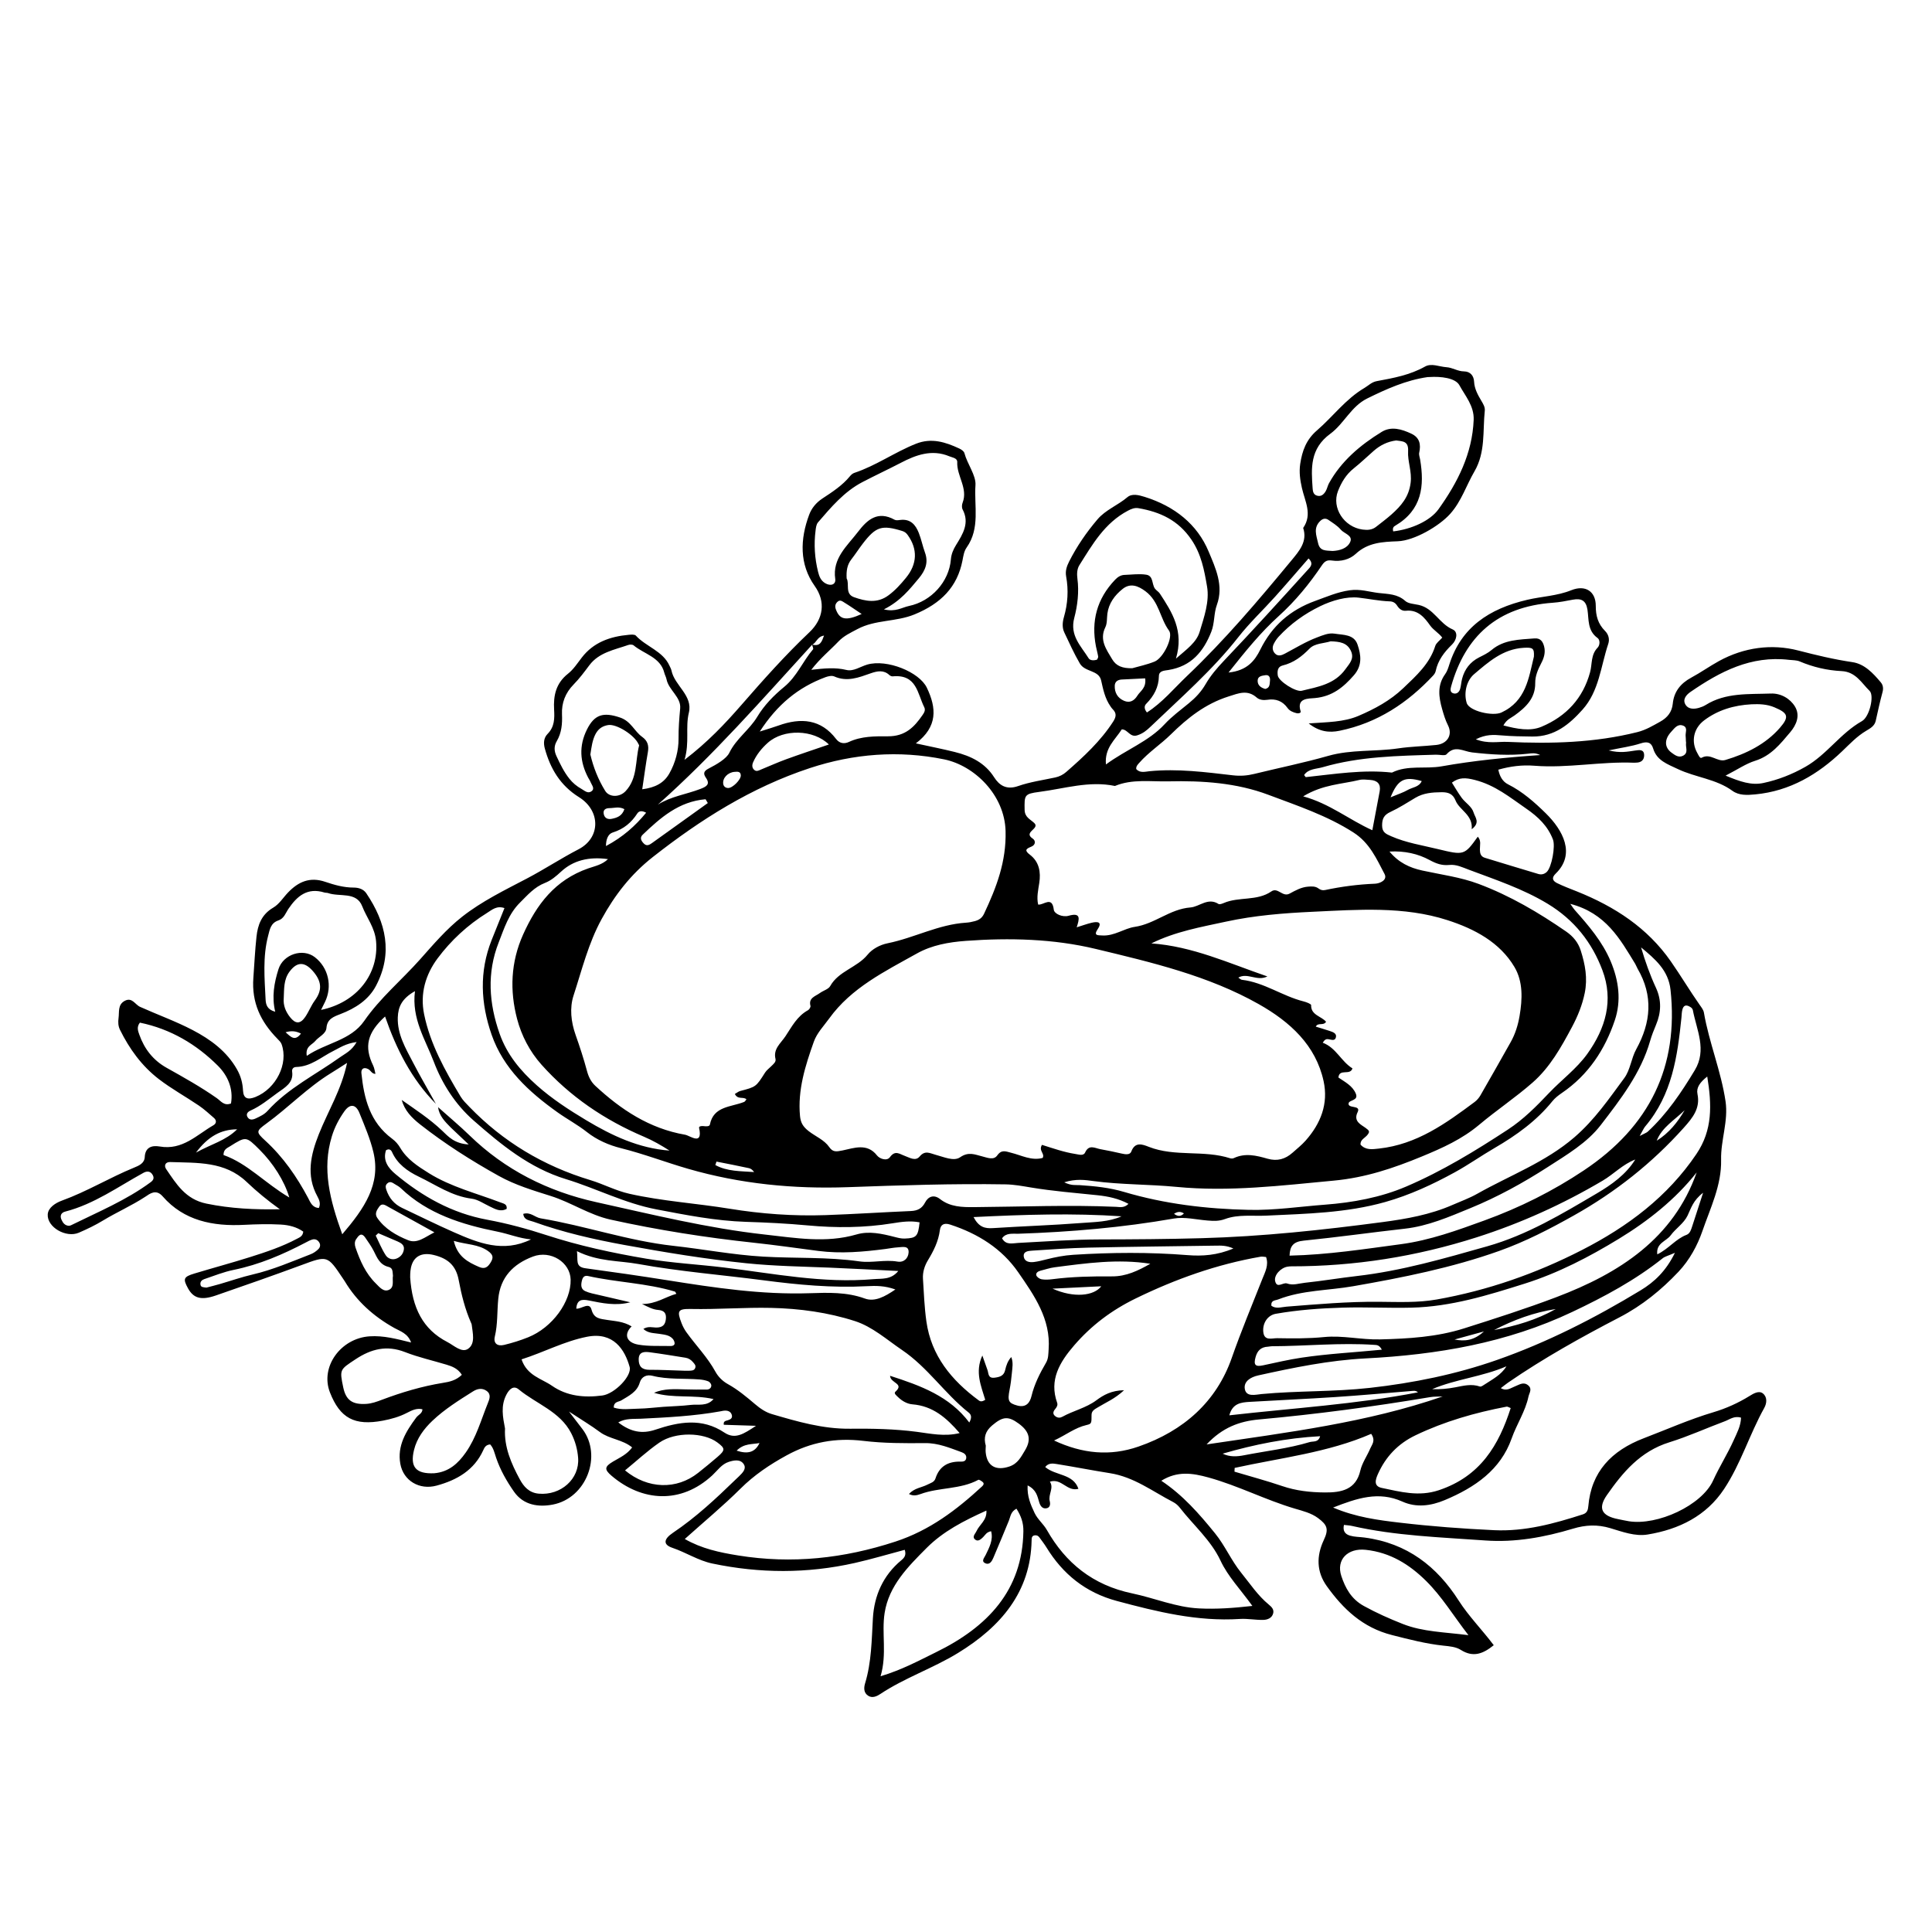 <?xml version="1.0" encoding="UTF-8"?>
<!-- Uploaded to: SVG Repo, www.svgrepo.com, Generator: SVG Repo Mixer Tools -->
<svg fill="#000000" width="800px" height="800px" version="1.1" viewBox="144 144 512 512" xmlns="http://www.w3.org/2000/svg">
 <path d="m447.95 332.81c4.117-2.637 7.164-6.375 10.605-9.648 10.027-9.531 18.906-20.02 27.66-30.605 2.09-2.527 4.324-5.039 3.141-8.645 2.508-3.633 0.457-7.055-0.336-10.594-0.465-2.055-0.781-4.195-0.449-6.379 0.516-3.41 1.562-6.402 4.43-8.871 4.266-3.68 7.594-8.312 12.594-11.262 1.074-0.629 1.883-1.543 3.281-1.805 4.394-0.812 8.785-1.613 12.766-3.856 1.727-0.973 3.785 0.051 5.688 0.168 1.598 0.102 2.949 1.09 4.637 1.109 1.668 0.02 2.602 1.148 2.68 2.711 0.098 1.914 0.996 3.523 1.941 5.113 0.48 0.816 0.992 1.641 0.898 2.57-0.57 5.414 0.223 11.027-2.742 16.113-2.172 3.723-3.426 7.875-6.414 11.234-2.902 3.258-9.512 7.113-13.906 7.281-4.062 0.152-7.914 0.332-11.133 3.332-1.582 1.473-3.914 2.121-6.297 1.773-1.215-0.176-1.895 0.102-2.664 1.246-3.289 4.883-6.984 9.43-11.457 13.477-4.742 4.281-8.762 9.238-13.301 14.957 4.957-0.5 6.988-3.168 8.43-6.098 3.078-6.231 7.883-10.496 14.625-12.914 2.973-1.066 5.769-2.316 9.047-2.785 2.832-0.402 5.117 0.418 7.672 0.715 2.59 0.301 4.984 0.242 7.07 2.117 0.816 0.73 2.348 0.781 3.578 1.055 3.977 0.887 5.394 4.941 8.973 6.484 1.496 0.645 1.129 2.754-0.176 4.019-2.066 2-3.727 4.18-4.316 7.004-0.09 0.43-0.363 0.867-0.676 1.199-6.746 7.227-14.738 12.574-24.809 14.637-2.695 0.551-5.352 0.293-8.168-1.945 4.914-0.363 9.273-0.324 13.195-2.004 4.312-1.844 8.387-4.035 11.855-7.336 3.5-3.336 7.008-6.488 8.48-11.18 0.25-0.805 1.176-1.43 1.859-2.223-0.938-1.25-2.312-1.961-3.219-3.223-1.449-2.031-3.164-4.246-6.438-3.891-1.039 0.109-1.785-0.543-2.316-1.379-0.441-0.691-1.047-1.082-1.945-1.113-2.801-0.098-5.598-0.691-8.266-0.988-3.141-0.348-6.938 0.707-10.156 2.266-4.207 2.035-7.883 4.707-11 8.07-0.52 0.559-0.945 1.219-1.293 1.891-0.457 0.883-0.402 1.824 0.297 2.57 0.812 0.867 1.82 0.48 2.644 0.039 2.812-1.484 5.508-3.164 8.523-4.297 1.516-0.57 3.031-1.25 4.644-0.992 2.297 0.367 5.125 0.145 6.066 2.871 0.957 2.781 1.316 5.559-0.969 8.168-2.754 3.148-5.715 5.606-10.305 6.027-1.719 0.156-4.957-0.047-3.793 3.516 0.141 0.43-0.543 0.621-1.031 0.504-0.953-0.223-1.883-0.605-2.434-1.375-1.328-1.855-3.098-2.543-5.402-2.18-0.992 0.156-2.082 0.016-2.762-0.586-2.465-2.172-4.781-1.164-7.488-0.301-6.176 1.961-10.879 5.719-15.281 10.051-2.672 2.629-5.898 4.715-8.383 7.547-0.414 0.469-0.855 0.902-0.797 1.629 0.973 1.145 2.394 0.691 3.551 0.578 7.43-0.719 14.758 0.242 22.07 1.09 1.996 0.23 3.785 0.09 5.664-0.371 6.535-1.602 13.145-2.941 19.598-4.781 6.109-1.742 12.41-1.074 18.566-1.988 3.32-0.492 6.711-0.551 10.055-0.902 2.934-0.301 4.41-2.648 3.117-5.203-0.711-1.406-1.137-2.856-1.551-4.312-0.898-3.144-1.352-6.289 0.805-9.262 0.535-0.734 0.82-1.668 1.098-2.539 3.133-9.84 10.5-14.777 20.668-17.156 3.859-0.902 7.871-1.012 11.656-2.535 3.777-1.516 6.5 0.344 6.488 4.141-0.004 2.625 0.574 4.762 2.465 6.656 0.918 0.918 1.258 2.191 0.84 3.43-1.988 5.918-2.398 12.5-6.828 17.434-3.414 3.797-7.344 7.18-13.289 7.113-2.734-0.031-5.453-0.066-8.172-0.301-2.035-0.176-4.086-0.332-6.805 1.039 3.246 1.246 5.934 0.57 8.402 0.68 11.551 0.535 23.078 0.246 34.406-2.59 2.258-0.562 4.106-1.691 6.051-2.766 1.949-1.078 3.125-2.602 3.336-4.762 0.309-3.152 2.016-5.356 4.906-6.914 2.519-1.355 4.848-3.023 7.356-4.398 6.609-3.617 13.949-4.613 21.008-2.785 4.766 1.234 9.453 2.363 14.332 3.082 3.215 0.473 5.508 2.949 7.527 5.356 0.605 0.727 0.727 1.602 0.457 2.594-0.68 2.516-1.238 5.059-1.797 7.598-0.301 1.371-1.441 1.996-2.519 2.637-2.473 1.465-4.352 3.492-6.398 5.445-6.359 6.074-13.777 10.551-23.051 11.422-2.102 0.195-4.273 0.324-6.039-0.969-4.289-3.129-9.754-3.523-14.438-5.75-2.746-1.305-5.582-2.242-6.543-5.453-0.484-1.617-1.531-1.934-3.336-1.34-2.394 0.785-4.953 1.113-8.449 1.848 3.039 0.762 5.008 0.336 6.977 0.047 1.133-0.168 2.414-0.395 2.422 1.25 0.004 1.254-0.789 1.949-2.16 1.949-0.16 0-0.324 0.035-0.484 0.023-8.844-0.367-17.625 1.5-26.48 0.797-3.188-0.258-6.352 0.145-9.516 1.043 0.336 1.75 1.137 3.164 2.555 3.875 3.875 1.945 7.113 4.832 10 7.668 4.57 4.488 8 10.812 2.637 16.008-1.188 1.148-0.766 1.945 0.383 2.516 1.703 0.836 3.5 1.5 5.273 2.211 10.051 4.031 18.672 9.648 24.859 18.52 2.656 3.809 5.012 7.777 7.68 11.574 0.438 0.625 0.969 1.289 1.09 2 1.371 7.969 4.555 15.527 5.738 23.539 0.77 5.231-1.301 10.289-1.18 15.461 0.152 6.758-2.856 12.801-4.977 18.957-1.301 3.769-3.387 7.617-6.312 10.723-4.535 4.805-9.613 8.953-15.645 12.086-10.148 5.273-20.129 10.832-29.52 17.297-0.637 0.438-1.223 0.934-1.926 1.465 1.566 0.906 2.613-0.035 3.727-0.457 1.168-0.441 2.281-1.336 3.547-0.266 1.129 0.957 0.258 2.004 0.051 2.984-0.828 3.918-3.125 7.309-4.453 11.07-2.926 8.293-9.68 12.969-17.734 16.34-3.734 1.562-7.562 2.035-11.203 0.402-6.328-2.848-12.012-0.918-18.383 1.57 6.019 2.559 11.91 3.332 17.723 4.012 8.281 0.973 16.629 1.598 24.969 1.988 8.133 0.383 15.895-1.734 23.531-4.203 1.098-0.359 1.336-1.18 1.414-2.152 0.762-9.082 6.109-14.738 14.746-18.031 6.109-2.332 12.082-4.992 18.395-6.871 3.336-0.992 6.57-2.445 9.574-4.301 0.973-0.598 2.469-1.543 3.551-0.68 1.176 0.938 1.078 2.543 0.359 3.84-3.914 7.012-6.188 14.766-10.66 21.512-4.699 7.082-11.871 10.664-20.25 12.035-3.336 0.551-6.707-0.734-9.883-1.684-3.414-1.023-6.559-0.875-9.891 0.133-7.566 2.281-15.355 3.699-23.277 3.125-11.824-0.855-23.73-1.215-35.336-3.856-0.598-0.137-1.23-0.16-2.09-0.266-0.352 1.57 0.273 2.465 1.637 2.852 1.215 0.348 2.523 0.328 3.785 0.492 11.371 1.484 19.242 7.719 24.969 16.68 2.676 4.191 6.207 7.727 9.309 11.855-2.785 2.254-5.414 3.336-8.715 1.254-1.324-0.836-2.996-0.969-4.621-1.137-4.629-0.488-9.094-1.656-13.598-2.797-7.848-1.98-12.984-6.949-17.297-12.949-2.742-3.812-2.805-7.996-0.805-12.242 1.34-2.848 0.961-3.981-1.527-5.82-1.828-1.352-4.047-1.883-6.16-2.508-7.805-2.312-15.004-6.074-22.871-8.246-4.266-1.18-8.254-1.777-12.504 0.863 5.742 3.824 10.086 8.812 14.258 13.961 2.648 3.269 4.258 7.148 6.922 10.438 2.348 2.891 4.375 6.012 7.316 8.43 0.746 0.613 1.426 1.293 1.145 2.336-0.336 1.25-1.516 1.676-2.594 1.707-2.07 0.059-4.168-0.383-6.227-0.246-11.27 0.73-21.949-1.91-32.613-4.769-8.328-2.231-14.328-7.164-18.625-14.16-0.562-0.922-1.238-1.777-1.875-2.66-0.281-0.395-0.66-0.641-1.211-0.578-0.883 0.098-0.855 0.805-0.867 1.367-0.273 13.617-8.105 22.832-19.508 29.816-6.609 4.051-14.133 6.578-20.621 10.891-0.848 0.562-2.051 1.148-3.148 0.465-1.289-0.805-1.195-2.176-0.848-3.332 1.715-5.664 1.727-11.453 2.066-17.262 0.348-5.898 2.648-11.309 7.57-15.367 0.77-0.637 1.324-1.344 0.867-2.734-4.398 1.164-8.781 2.484-13.246 3.488-12.617 2.84-25.195 2.781-37.746 0.145-3.723-0.781-6.977-2.941-10.605-4.168-2.43-0.82-2.383-2.258 0.168-3.977 6.082-4.09 11.352-9.02 16.539-14.047 0.336-0.328 0.691-0.645 1.027-0.977 0.91-0.902 1.996-1.961 1.18-3.188-0.91-1.367-2.625-1.004-3.941-0.586-1.891 0.598-2.973 2.266-4.348 3.547-8.328 7.738-18.672 7.004-26.73 0.133-1.965-1.672-1.863-2.414 0.418-3.769 1.758-1.043 3.668-1.863 5.043-3.738-2.543-2.102-6.019-2.195-8.543-4.074-2.328-1.734-4.848-3.231-8.195-5.43 1.613 2.102 2.606 3.371 3.578 4.66 5.301 7.031 1.047 18.293-7.883 19.996-3.723 0.711-7.727 0.207-10.262-3.414-1.969-2.816-3.633-5.758-4.734-8.973-0.434-1.27-0.691-2.602-1.586-3.559-1.215 0.102-1.543 0.891-1.844 1.559-2.387 5.219-6.867 7.871-12.359 9.359-4.539 1.234-8.793-1.293-9.602-5.754-0.871-4.801 1.484-8.613 4.227-12.305 0.539-0.719 1.617-1.074 1.629-2.172-1.531-0.363-2.828 0.289-4.098 0.945-2 1.043-4.172 1.648-6.367 2.066-7.535 1.43-11.375-0.648-14.047-7.481-2.644-6.769 2.852-14.348 10.496-14.863 3.734-0.25 7.18 0.699 11.012 1.633-0.867-2.422-2.887-2.973-4.438-3.84-5.508-3.078-9.969-7.082-13.141-12.379-0.156-0.266-0.344-0.516-0.516-0.777-4.102-6.141-4.07-6.062-11.02-3.492-7.496 2.766-15.047 5.406-22.605 8.02-3.91 1.355-5.953 0.762-7.41-1.898-1.371-2.508-1.184-3.039 1.703-3.91 4.902-1.48 9.855-2.816 14.738-4.352 4.266-1.344 8.523-2.766 12.473-4.871 0.684-0.363 1.496-0.645 1.641-1.879-1.699-1.211-3.758-1.754-5.996-1.875-3.211-0.176-6.414-0.09-9.629 0.074-8.34 0.441-16.02-1.094-21.637-7.543-1.797-2.062-3.445-0.66-4.606 0.102-3.598 2.359-7.559 4.086-11.227 6.309-2.023 1.23-4.195 2.273-6.387 3.219-3.359 1.449-8.457-1.438-8.238-4.871 0.117-1.762 2.019-3.008 3.789-3.648 6.621-2.398 12.594-6.066 19.086-8.723 1.293-0.527 2.754-1.133 2.836-2.82 0.121-2.516 1.805-3.16 3.965-2.785 6.051 1.055 9.801-3.082 14.242-5.637 0.789-0.453 0.883-1.281 0.137-1.926-1.305-1.129-2.578-2.312-4.004-3.281-3.512-2.383-7.281-4.453-10.625-7.027-4.527-3.488-7.789-8.016-10.27-13.039-0.5-1.008-0.535-2.062-0.387-3.144 0.223-1.621-0.25-3.531 1.633-4.539 1.965-1.047 2.731 0.988 4.066 1.586 4.625 2.082 9.441 3.809 13.91 6.141 4.777 2.492 9.07 5.648 11.773 10.422 1.027 1.82 1.496 3.582 1.605 5.629 0.117 2.106 1.234 2.527 3.305 1.691 5.481-2.215 8.777-8.832 6.918-13.98-0.195-0.539-0.684-1.008-1.109-1.441-4.453-4.535-6.856-9.582-6.375-16.137 0.266-3.617 0.434-7.273 0.828-10.898 0.336-3.109 1.301-5.879 4.445-7.723 1.578-0.922 2.625-2.66 3.926-4.016 2.711-2.816 5.727-4.227 9.883-2.812 2.379 0.812 4.883 1.516 7.5 1.516 1.328 0 2.602 0.406 3.352 1.516 5.223 7.734 7.109 15.871 2.559 24.527-1.953 3.719-5.461 5.965-9.438 7.488-1.844 0.707-3.492 1.309-3.684 3.656-0.133 1.617-2.012 2.297-2.988 3.496-0.828 1.012-2.648 1.367-2.227 3.914 5.09-3.465 11.621-4.047 15.215-9.25 4.191-6.07 9.922-10.828 14.797-16.305 3.535-3.969 6.953-8.016 11.18-11.332 5.231-4.106 11.262-7.027 17.148-10.117 4.644-2.438 9.004-5.316 13.672-7.738 5.914-3.066 5.871-10.23 0.141-13.809-5.008-3.125-7.602-7.582-9.059-12.867-0.387-1.402-0.344-2.82 0.727-3.91 1.859-1.883 1.855-4.106 1.723-6.445-0.207-3.637 0.441-6.941 3.672-9.492 1.457-1.148 2.508-2.785 3.648-4.266 3.098-4.047 7.492-5.606 12.473-6.055 0.625-0.055 1.551-0.133 1.859 0.203 2.707 2.949 7.184 4.09 8.926 7.992 0.188 0.422 0.438 0.836 0.527 1.281 0.82 4.016 5.727 6.578 4.602 11.191-0.953 3.898 0.238 7.809-1.145 12.469 6.144-4.699 10.73-9.559 15.109-14.586 5.758-6.613 11.598-13.176 17.992-19.23 3.707-3.512 4.375-8.082 1.402-12.254-4.106-5.758-3.891-12.438-1.457-18.922 0.621-1.648 1.785-3.141 3.496-4.266 2.629-1.727 5.316-3.473 7.324-5.934 0.289-0.352 0.695-0.707 1.125-0.852 5.789-1.926 10.727-5.492 16.355-7.727 4.106-1.633 7.828-0.434 11.48 1.273 0.539 0.25 1.215 0.715 1.344 1.203 0.781 2.941 3.117 5.898 2.934 8.5-0.387 5.488 1.289 11.387-2.332 16.516-0.719 1.023-0.875 2.238-1.113 3.461-1.371 7.027-5.703 11.387-12.699 14.273-4.934 2.035-10.379 1.355-15.133 3.894-1.824 0.973-3.578 1.762-5.019 3.269-2.246 2.359-4.828 4.422-7.219 7.523 3.5-0.395 6.387-0.68 9.324 0.039 1.848 0.453 3.668-0.887 5.5-1.422 5.234-1.523 13.809 1.969 15.801 6.121 2.586 5.391 2.926 10.344-2.91 14.758 3.856 0.848 7.082 1.48 10.273 2.273 4.297 1.062 8.031 2.871 10.473 6.707 1.367 2.141 3.254 3.422 6.379 2.328 3.141-1.098 6.531-1.566 9.812-2.273 1.133-0.246 2.09-0.734 2.941-1.48 4.629-4.039 9.113-8.188 12.43-13.348 0.801-1.25 0.922-2.215-0.145-3.266-0.223-0.215-0.395-0.484-0.57-0.734-1.465-2.082-1.953-4.481-2.488-6.879-0.629-2.812-4.277-2.156-5.648-4.504-1.562-2.676-2.801-5.465-4.117-8.227-0.59-1.234-0.504-2.656-0.102-4.055 1.027-3.547 1.254-7.16 0.59-10.781-0.266-1.457 0.152-2.68 0.797-3.961 2.035-4.016 4.574-7.719 7.512-11.168 2.141-2.519 5.402-3.734 7.91-5.863 1.219-1.039 2.988-0.598 4.609-0.09 7.906 2.481 13.926 7.25 16.941 14.5 1.809 4.332 4.047 9.02 2.176 14.121-0.836 2.289-0.562 4.812-1.484 7.144-2.055 5.188-5.238 9.125-11.359 10.113-1.109 0.176-2.5 0.188-2.519 1.602-0.047 2.941-1.309 5.273-3.371 7.367-0.531 0.516-0.574 1.355 0.195 2.277zm-88.711-17.973c-13.215 14.48-26.117 29.234-40.914 42.406 3.492-2.211 7.559-2.731 11.246-4.152 1.484-0.574 2.766-1.148 1.527-2.941-0.754-1.094-0.695-1.77 0.711-2.488 2.086-1.074 4.699-2.578 5.465-4.16 1.828-3.758 5.336-6.098 7.391-9.523 1.859-3.098 4.363-5.656 7.176-7.969 3.34-2.75 4.902-6.742 7.617-9.93 0.188-0.215-0.176-0.852-0.262-1.273 2.172 0.594 2.578-0.746 3.18-2.367-1.848 0.27-1.957 1.895-3.137 2.398zm-99.148 122.57c2.801 2.504 5.699 4.918 8.387 7.527 9.336 9.062 20.645 14.793 33.527 17.645 14.809 3.273 29.555 6.922 44.699 8.59 8.066 0.887 16.168 2.344 24.32-0.035 3.281-0.957 6.695-0.188 9.957 0.645 0.938 0.238 1.824 0.492 2.805 0.453 3.09-0.125 3.523-0.59 3.914-4.297-2.41-0.48-4.805-0.133-7.164 0.25-7.5 1.215-15.047 1.254-22.566 0.555-5.438-0.508-10.871-0.766-16.328-0.941-8.02-0.262-15.855-1.805-23.711-3.309-8.414-1.613-15.891-5.543-23.945-8.004-9.688-2.957-17.207-9.164-24.484-15.551-4.871-4.277-8.344-9.77-10.535-15.547-2.223-5.859-5.93-11.395-4.996-18.723-3.496 1.977-4.449 4.168-4.551 6.938-0.16 4.5 2.09 8.223 4.066 12.027 1.91 3.684 4.012 7.269 6.031 10.902-6.519-6.602-10.496-14.574-13.469-23.145-4.734 4.289-5.594 8.02-3.148 13.012 0.328 0.672 0.406 1.449 0.598 2.18-0.957 0.031-1.223-0.887-1.895-1.246-1.246-0.664-1.941-0.023-1.828 1.074 0.691 6.641 2.207 12.969 8.141 17.367 0.91 0.676 1.602 1.48 2.156 2.422 1.785 3.019 4.629 4.871 7.613 6.727 5.844 3.633 12.531 5.289 18.887 7.715 0.898 0.344 1.867 0.434 1.699 1.723-1.676 0.906-3.055 0.035-4.484-0.637-1.578-0.742-3.125-1.848-4.793-2.062-5.297-0.676-9.445-3.637-13.984-5.82-3.055-1.465-5.707-3.387-7.117-6.531-0.246-0.551-0.742-0.984-1.594-0.488-0.898 2.695 0.562 4.711 2.519 6.34 7.07 5.883 14.898 10.344 24.34 12.086 5.309 0.984 10.566 2.41 15.684 4.082 8.641 2.82 17.477 4.715 26.461 6.238 6.812 1.148 13.695 1.5 20.531 2.328 13.168 1.594 26.25 4.266 39.664 3.09 2.195-0.191 4.629 0.223 6.555-2.16-6.359-0.312-12.262-0.645-18.172-0.887-7.367-0.297-14.73-0.406-22.086-1.164-10.867-1.117-21.609-2.887-32.305-4.84-8.168-1.492-16.293-3.344-24.105-6.16-1.027-0.371-2.539-0.398-2.719-2.086 1.945-0.574 3.078 0.926 4.602 1.184 11.824 1.969 23.172 5.965 35.164 7.285 7.957 0.875 15.805 2.398 23.844 2.863 8.484 0.488 17.02 0.059 25.469 1.258 3.332 0.473 6.715-0.523 10.098 0.059 1.719 0.297 2.84-0.91 2.941-2.383 0.137-1.945-1.598-1.457-2.797-1.395-1.113 0.059-2.223 0.289-3.332 0.434-5.906 0.77-11.812 1.285-17.758 0.52-5.707-0.734-11.41-1.562-17.133-2.176-12.758-1.367-25.387-3.359-37.891-6.109-5.707-1.254-10.449-4.555-15.922-6.281-4.699-1.484-9.418-2.891-13.77-5.316-7.301-4.066-14.277-8.496-20.812-13.621-2.328-1.828-4.152-3.738-4.914-6.516 3.668 2.574 7.43 5.031 10.68 8.117 1.676 1.594 3.246 3.457 7.074 3.688-2.109-1.996-3.445-3.238-4.766-4.508-1.559-1.57-3.07-3.121-3.352-5.383zm78.648-3.496c0.625-0.352 0.988-0.672 1.41-0.781 4.223-1.102 4.203-1.102 6.602-4.883 0.406-0.641 1.082-1.125 1.637-1.684 0.551-0.555 1.324-1.125 1.129-1.926-0.648-2.672 1.352-4.098 2.637-6.019 1.715-2.574 3.062-5.301 5.984-6.906 0.348-0.191 0.73-0.832 0.645-1.148-0.574-2.121 1.316-2.535 2.508-3.406 0.891-0.648 2.262-1.004 2.719-1.832 2.211-3.981 7.144-4.914 9.91-8.324 1.203-1.48 3.238-2.609 5.32-3.027 7.039-1.422 13.457-4.992 20.762-5.453 0.797-0.051 1.602-0.203 2.367-0.418 1.082-0.309 1.867-0.797 2.418-1.953 3.285-6.984 5.91-13.793 5.703-21.887-0.246-9.648-8.309-17.391-16.277-19.023-12.02-2.457-24.008-1.508-35.59 2.312-15.516 5.117-28.988 13.648-41.609 23.562-5.836 4.586-10.098 10.102-13.562 16.426-3.535 6.449-5.231 13.469-7.457 20.293-1.066 3.273-0.68 6.961 0.535 10.398 1.117 3.164 2.168 6.363 3.031 9.598 0.414 1.551 1.059 2.871 2.231 3.953 6.75 6.254 14.27 11.289 23.766 12.934 1.324 0.23 4.769 3.031 3.707-1.82-0.098-0.434 0.641-0.523 1.129-0.469 0.645 0.07 1.621 0.172 1.734-0.402 0.957-4.922 5.617-4.609 9.074-6.004 0.258-0.105 0.406-0.441 0.613-0.68-0.793-0.801-2.293 0.176-3.074-1.43zm81.402 13.492c2.988 0.934 5.809 1.941 8.785 2.402 0.945 0.145 2.191 0.598 2.637-0.371 1.02-2.238 2.59-1.164 4.039-0.891 1.883 0.352 3.769 0.719 5.633 1.16 0.992 0.23 2.215 0.418 2.57-0.523 1.004-2.684 2.953-1.918 4.656-1.25 6.926 2.719 14.574 0.766 21.559 3.031 0.281 0.09 0.684 0.082 0.953-0.047 3.012-1.426 5.992-0.691 8.922 0.152 2.594 0.746 4.734 0.117 6.641-1.582 1.176-1.047 2.43-2.039 3.461-3.203 4.051-4.566 6.062-9.801 4.777-15.742-2.07-9.539-8.879-15.73-17.184-20.426-13.352-7.543-28.383-11.074-43.223-14.637-11.164-2.68-22.816-2.984-34.41-2.133-4.543 0.332-9.004 1.129-12.93 3.32-8.523 4.762-17.398 9.094-23.266 17.227-1.457 2.016-3.269 3.871-4.086 6.172-2.266 6.367-4.312 12.801-3.664 19.68 0.168 1.734 0.734 2.805 2.316 4.035 1.793 1.395 4.106 2.293 5.438 4.219 0.941 1.367 1.848 1.23 3.562 0.875 2.996-0.621 6.473-2.012 9.082 1.328 0.727 0.934 2.644 1.551 3.426 0.473 1.391-1.93 2.527-0.855 3.91-0.363 1.301 0.469 2.867 1.516 3.988 0.16 1.441-1.734 2.777-0.805 4.262-0.422 2.144 0.551 4.766 1.805 6.457 0.637 2.227-1.535 3.879-0.719 5.809-0.238 1.395 0.348 3.059 1.102 4.016-0.238 1.168-1.641 2.262-1.066 3.699-0.711 2.734 0.676 5.359 2.168 8.34 1.371 0.66-1.184-1.168-1.895-0.176-3.465zm28.992-53.391c10.879 0.777 20.445 5.219 30.738 8.758-2.801 1.379-5.246-1.102-7.703 0.309 0.414 0.262 0.66 0.551 0.938 0.578 5.926 0.699 10.711 4.309 16.355 5.727 0.742 0.188 2.019 0.676 2.004 0.992-0.102 2.648 2.769 2.949 3.961 4.41-0.734 1.148-2.109 0.086-2.731 1.281 1.219 0.379 2.434 0.734 3.629 1.133 0.898 0.301 2.031 0.637 1.684 1.789-0.297 0.992-1.301 0.488-2.055 0.398-0.5-0.059-0.918 0.125-1.414 0.945 3.562 1.336 4.856 4.938 7.879 6.805-0.621 2-3.473-0.066-3.723 2.418 1.688 1.164 3.742 2.168 4.613 4.273 0.785 1.891-1.75 1.629-1.914 2.555-0.273 1.508 3.371 0.363 2.394 2.348-1.211 2.449 0.922 3.305 2.047 4.133 1.047 0.77 1.285 0.996 0.527 1.93-0.648 0.805-1.898 1.23-1.812 2.535 1.352 1.535 3.133 1.25 4.875 1.059 10.062-1.094 17.746-6.672 25.367-12.348 0.613-0.457 1.152-1.09 1.531-1.742 2.699-4.684 5.367-9.395 8.016-14.105 1.23-2.18 1.961-4.57 2.367-6.969 0.75-4.414 0.957-9.059-1.367-12.969-3.871-6.523-10.539-10.078-17.723-12.395-11.629-3.758-23.801-2.781-35.754-2.227-7.648 0.352-15.391 0.969-22.949 2.609-6.66 1.445-13.406 2.617-19.781 5.769zm-19.797-4.266c1.57-0.484 2.754-0.922 3.981-1.211 1.527-0.359 2.887-0.25 1.594 1.684-1.203 1.797 0.035 1.621 1.23 1.691 3.168 0.18 5.777-1.867 8.559-2.277 5.367-0.785 9.285-4.719 14.781-5.148 2.422-0.188 4.602-2.727 7.445-0.922 0.281 0.176 0.953-0.07 1.375-0.25 4.016-1.742 8.828-0.453 12.621-3.078 1.727-1.195 2.949 1.602 4.84 0.578 1.516-0.816 3.074-1.707 4.902-1.844 0.961-0.07 1.914-0.137 2.754 0.484 0.504 0.367 1.023 0.57 1.758 0.414 4.352-0.926 8.746-1.496 13.215-1.676 1.289-0.051 3.379-0.961 2.527-2.57-2.125-4.027-3.934-8.238-8.219-10.992-6.988-4.492-14.879-7.106-22.582-10.004-8.402-3.164-17.422-3.769-26.441-3.559-4.75 0.109-9.609-0.684-14.207 1.223-6.828-1.43-13.375 0.711-20.016 1.566-4.031 0.52-3.981 0.871-3.918 4.75 0.035 1.996 1.496 2.492 2.559 3.508 1.586 1.508-3.031 2.394-0.43 4.109 0.84 0.555 0.836 1.688-0.398 2.172-1.457 0.574-1.777 1.008-0.332 2.109 2.492 1.906 2.918 4.629 2.488 7.473-0.289 1.91-0.742 3.789-0.301 5.738 1.406 0.242 3.703-2.41 4.144 1.359 0.137 1.137 2.352 2.066 3.93 1.613 3.312-0.941 2.879 0.801 2.141 3.059zm-151.65-5.09c-2.062-0.73-3.332 0.484-4.586 1.258-5.18 3.211-9.613 7.336-13.129 12.055-3.184 4.277-4.695 9.332-3.582 14.797 1.617 7.926 5.531 14.895 9.645 21.789 0.629 1.055 1.531 1.918 2.402 2.82 8.871 9.168 19.555 15.609 32.023 19.371 3.5 1.059 6.672 2.793 10.332 3.617 8.77 1.977 17.754 2.523 26.598 3.969 8.348 1.359 16.867 1.984 25.387 1.688 7.531-0.262 15.055-0.762 22.586-1.082 1.793-0.074 2.969-0.676 3.789-2.254 0.863-1.648 2.363-2.172 3.961-0.926 2.707 2.117 5.859 2.172 9.105 2.144 12.504-0.098 25.016-0.629 37.52-0.082 1.004 0.047 2.18 0.363 3.324-0.785-2.66-1.43-5.453-1.996-8.246-2.289-5.894-0.613-11.805-1.082-17.648-2.055-2.207-0.367-4.438-0.785-6.664-0.82-13.957-0.23-27.902 0.242-41.848 0.742-14.379 0.516-28.457-0.867-42.281-4.863-5.977-1.727-11.766-3.961-17.82-5.473-3.231-0.805-6.387-2.195-8.984-4.246-2.484-1.961-5.281-3.445-7.84-5.269-7.629-5.441-14.328-11.609-17.445-20.547-2.91-8.352-3.309-16.703-0.004-25.074 1.109-2.812 2.25-5.617 3.406-8.484zm201.83 92.465c-0.523-0.035-1.004-0.156-1.441-0.082-11.629 2.019-22.516 5.91-33.07 11.047-6.453 3.144-11.793 7.188-16.324 12.43-3.863 4.473-6.695 9.176-4.523 15.242 0.215 0.605-0.105 1.168-0.535 1.672-0.562 0.664-0.73 1.344 0.133 1.949 0.59 0.414 1.215 0.395 1.793 0.07 2.91-1.613 6.273-2.328 9.004-4.363 1.859-1.379 3.977-2.606 7.332-2.664-2.445 2.293-4.812 3.231-6.922 4.527-0.734 0.453-1.688 0.871-1.691 1.984 0 2.281 0.012 2.398-1.328 2.711-3.113 0.719-5.488 2.68-8.609 4.102 7.559 3.516 14.832 4.219 22.355 1.617 12.055-4.168 20.691-11.965 24.723-23.461 2.492-7.113 5.387-14.043 8.148-21.035 0.691-1.742 1.73-3.621 0.957-5.746zm-154.04 74.73c4.5 2.57 9.176 3.559 14.125 4.359 14.293 2.312 28.031 0.797 41.695-3.672 9.094-2.977 16.227-8.414 22.938-14.609 0.344-0.316 0.672-0.762 0.191-1.176-0.328-0.281-0.953-0.695-1.168-0.578-4.75 2.57-10.344 1.949-15.285 3.758-0.957 0.348-1.961 0.594-3.094-0.012 1.465-1.594 3.359-1.688 4.883-2.473 0.84-0.438 1.824-0.625 2.152-1.652 0.992-3.117 3.231-4.523 6.609-4.453 0.562 0.012 1.344 0 1.516-0.801 0.203-0.953-0.5-1.445-1.223-1.707-3.129-1.125-6.141-2.434-9.68-2.398-5.441 0.051-10.938 0.059-16.32-0.59-7.324-0.887-13.969 0.336-20.355 3.84-4.488 2.457-8.602 5.215-12.219 8.82-4.644 4.613-9.73 8.828-14.766 13.344zm75.395-30.871c0.812-1.445 0.438-2.152-0.188-2.648-6.367-5.055-10.797-11.934-17.66-16.582-4.047-2.742-7.801-6.141-12.449-7.644-7.117-2.301-14.676-3.332-22.215-3.5-7.055-0.16-14.121 0.43-21.191 0.289-3.547-0.07-3.824 0.465-2.539 3.789 0.328 0.848 0.77 1.672 1.305 2.414 2.519 3.496 5.582 6.609 7.668 10.43 0.684 1.254 1.832 2.469 3.281 3.269 2.641 1.461 4.926 3.379 7.203 5.309 1.324 1.125 2.769 2.144 4.469 2.644 6.734 1.977 13.477 3.949 20.66 3.879 5.93-0.059 11.824 0.051 17.746 0.82 3.559 0.465 7.356 1.324 11.355 0.332-3.551-4.102-7.113-7.176-12.516-7.617-1.371-0.109-2.727-0.867-3.773-1.883-0.438-0.43-1.234-1.012-0.746-1.449 2.488-2.223-1.328-2.246-1.406-4.231 8.176 2.633 15.738 5.402 20.996 12.379zm159.27-137.45c0.641 0.898 0.863 1.27 1.148 1.594 3.723 4.188 7.344 8.395 9.543 13.602 2.176 5.164 2.863 10.473 1.102 15.68-2.594 7.688-6.949 14.434-14.055 19.266-0.906 0.621-1.809 1.324-2.484 2.16-4.18 5.188-9.523 9.035-15.32 12.402-3.566 2.074-6.941 4.465-10.559 6.449-5.859 3.211-11.91 6.027-18.438 7.871-10.293 2.902-20.887 3.098-31.457 3.602-3.672 0.176-7.481-0.387-10.957 0.898-1.656 0.613-3.059 0.523-4.625 0.402-2.992-0.23-6.102-1.027-8.961-0.527-13.637 2.387-27.371 3.562-41.195 4.027-1.496 0.051-3.258-0.328-4.328 1.215 1.031 1.867 2.731 1.301 4.277 1.219 7.211-0.379 14.402-0.91 21.633-0.926 8.984-0.016 17.973-0.074 26.953-0.328 16.07-0.441 32.023-2.156 47.949-4.266 6.402-0.848 12.66-1.961 18.566-4.551 2.188-0.957 4.465-1.777 6.523-2.941 8.645-4.883 18.094-8.367 25.754-14.969 5.371-4.625 9.191-10.223 13.234-15.699 1.613-2.176 1.844-5.231 3.176-7.648 3.926-7.133 4.539-14.191 0.348-21.363-0.23-0.398-0.371-0.848-0.609-1.246-4.023-6.582-7.762-13.449-17.219-15.922zm-143.81 154.12c-0.168 2.856 0.777 5.062 1.844 7.305 0.816 1.719 2.336 2.898 3.254 4.508 4.961 8.723 12.168 14.621 22.609 16.801 5.926 1.238 11.566 3.68 17.719 3.984 4.543 0.227 9.074-0.09 14.133-0.66-3.199-4.438-6.481-7.805-8.457-12.031-2.519-5.375-7.152-9.34-10.766-13.992-0.465-0.598-1.098-1.16-1.785-1.512-5.441-2.812-10.359-6.641-16.738-7.644-4.731-0.746-9.422-1.676-14.152-2.434-0.953-0.152-2.137-0.324-3.004 0.805 2.746 2.344 7.422 1.719 8.805 5.777-3.098 0.797-4.398-2.871-7.562-1.895 1.129 1.699-0.492 3.344-0.039 5.164 0.176 0.699 0.16 1.672-0.82 1.875-1.203 0.246-1.719-0.742-1.977-1.594-0.488-1.594-0.719-3.293-3.062-4.457zm9.703-80.324c1.914 0.941 3.047 0.676 4.141 0.75 3.969 0.266 7.84 0.648 11.734 1.805 10.73 3.18 21.789 4.504 33.09 4.746 6.805 0.145 13.445-0.871 20.141-1.375 7.332-0.555 14.707-1.895 21.504-4.801 9.547-4.082 18.355-9.465 26.965-15.105 4.121-2.695 7.523-6.133 10.891-9.684 3.32-3.5 7.324-6.43 10.16-10.387 4.875-6.812 6.992-14.188 3.996-22.148-2.762-7.332-7.41-13.324-14.52-17.625-6.57-3.969-13.809-6.363-20.945-9.043-1.633-0.613-3.273-1.422-5.09-1.238-1.984 0.195-3.457-0.332-5.266-1.309-3.027-1.641-6.606-2.469-10.609-2.238 2.453 2.938 5.32 4.289 8.699 5.027 4.992 1.09 10.133 1.75 14.914 3.543 8.363 3.133 15.949 7.617 23.199 12.621 1.863 1.285 3.195 2.898 3.879 5.059 1.168 3.691 1.855 7.309 1.047 11.25-0.66 3.219-1.875 6.188-3.391 9.02-2.836 5.305-5.805 10.66-10.461 14.73-4.488 3.93-9.543 7.309-14.102 11.141-4.586 3.844-9.688 6.137-15.16 8.398-7.551 3.117-14.949 5.621-23.336 6.41-13.922 1.305-27.762 3.019-41.75 1.664-7.297-0.707-14.652-0.559-21.93-1.535-2.285-0.32-4.738-0.652-7.801 0.324zm-20.938 57.648c-1.047-3.578-2.805-7.356-0.766-11.75 0.551 1.559 0.938 2.699 1.355 3.828 0.336 0.918 0.098 2.273 1.895 2.051 1.379-0.172 2.453-0.5 2.793-2 0.273-1.219 0.676-2.43 1.621-3.473 0.574 1.449 0.289 2.828 0.168 4.176-0.137 1.516-0.324 3.031-0.621 4.527-0.574 2.918-0.266 3.512 2.031 4.144 2.398 0.66 3.379-0.828 3.777-2.488 0.766-3.18 2.215-6.039 3.856-8.852 0.656-1.129 0.605-2.316 0.691-3.543 0.59-8.012-3.797-14.27-8.07-20.441-4.312-6.227-10.594-10.203-18.016-12.625-1.773-0.578-2.562 0.133-2.734 1.48-0.379 2.941-1.648 5.473-3.184 8.004-0.852 1.406-1.406 3.113-1.301 4.836 0.238 3.789 0.379 7.57 0.91 11.352 1.285 9.07 6.621 15.582 13.922 20.953 0.379 0.289 0.855 0.332 1.672-0.18zm191.34-85.68c-1.93 1.527-2.941 2.922-2.59 4.629 0.789 3.812-1.289 6.332-3.672 8.992-8.328 9.289-18.008 16.973-29.051 23.176-6.383 3.586-12.855 6.938-19.809 9.418-12.555 4.473-25.578 7.059-38.711 9.355-6.613 1.16-13.488 1.012-19.855 3.496-0.828 0.324-1.969 0.168-1.828 1.676 1.246 0.906 2.637 0.348 4.027 0.242 8.133-0.641 16.246-1.359 24.43-1.289 5.117 0.039 10.309 0.289 15.383-0.613 13.527-2.402 26.277-6.863 38.426-13.082 12.238-6.262 22.762-14.176 30.375-25.461 4.312-6.375 4.106-12.996 2.875-20.539zm-219.08 158.93c5.715-1.715 10.148-4.144 14.637-6.34 13.73-6.699 22.98-16.438 23.211-32.086 0.035-2.289-0.629-4.066-1.832-5.977-1.559 0.805-1.578 2.121-2.023 3.199-1.359 3.258-2.684 6.539-4.09 9.785-0.352 0.82-0.922 1.941-2.023 1.523-1.355-0.516-0.395-1.477-0.02-2.258 0.945-1.98 2.055-3.941 1.438-6.281-1.25 0.23-1.566 1.02-2.109 1.551-0.57 0.559-1.301 1.238-2.023 0.73-1.078-0.754-0.086-1.535 0.277-2.344 0.766-1.691 2.805-2.871 2.602-5.406-6.012 2.707-11.457 5.512-15.824 9.891-4.984 4.996-10.016 10.035-11.141 17.219-0.852 5.394 0.672 10.871-1.078 16.793zm216.27-133.51c-5.656 7.16-12.863 12.863-20.609 17.582-7.801 4.758-16.035 9.062-24.953 11.879-9.773 3.082-19.473 6.106-29.98 6.367-6.106 0.152-12.188-0.191-18.285-0.004-5.949 0.176-11.855 0.605-17.699 1.629-2.211 0.387-3.547 2.539-3.32 4.797 0.246 2.492 2.277 1.648 3.691 1.672 4.144 0.074 8.266 0.109 12.434-0.301 4.902-0.488 9.793 0.742 14.793 0.621 7.578-0.188 15.055-0.629 22.262-2.91 8.223-2.606 16.449-5.238 24.496-8.289 16.789-6.367 31.004-15.566 37.172-33.043zm-215.39-149.22c3.133 0.754 4.805-0.52 6.644-0.902 5.981-1.246 10.625-6.465 11.109-12.316 0.121-1.461 0.645-2.664 1.375-3.844 1.828-2.941 3.629-5.856 1.734-9.422-0.25-0.48-0.207-1.25 0-1.785 1.48-3.828-1.582-7.078-1.422-10.746 0.051-1.082-1.215-1.188-2.09-1.551-4.644-1.941-8.871-0.352-12.828 1.707-3.387 1.758-6.848 3.371-10.211 5.125-4.82 2.516-8.309 6.66-11.773 10.68-0.457 0.535-0.551 1.426-0.645 2.172-0.469 3.68-0.227 7.324 0.664 10.922 0.297 1.195 0.707 2.328 1.914 3.039 1.422 0.836 2.856 0.352 2.637-1.152-0.805-5.457 3.176-8.742 6.047-12.496 2.387-3.125 5.168-5.691 9.691-3.184 0.367 0.203 0.957 0.125 1.426 0.059 2.812-0.363 4.133 1.305 4.973 3.414 0.68 1.703 1.023 3.523 1.652 5.246 0.953 2.613 0.086 4.734-1.629 6.793-2.477 2.961-4.848 6.008-9.27 8.242zm134.98-20.668c4.816-0.559 9.789-2.793 12.004-5.879 5.117-7.148 8.953-14.762 9.316-23.668 0.152-3.699-2.262-6.383-3.777-9.18-1.062-1.953-4.949-2.379-7.934-2.18-0.16 0.012-0.324-0.012-0.484 0.012-5.75 0.828-10.934 3.164-16.016 5.668-4.281 2.109-6.156 6.699-9.777 9.352-5.453 3.988-5.074 9.152-4.684 14.547 0.055 0.762 0.215 1.57 1.125 1.848 1.137 0.352 1.832-0.344 2.324-1.16 0.387-0.656 0.516-1.449 0.883-2.121 3.238-5.844 8.246-10.102 13.961-13.609 2.559-1.57 5.309-0.715 7.828 0.457 2.254 1.047 2.606 2.883 2.117 5.059-0.125 0.559 0.141 1.199 0.242 1.797 1.176 6.992 0.527 13.359-6.609 17.559-0.379 0.211-0.77 0.562-0.52 1.5zm-57.582 33.715c2.922-2.539 5.43-4.297 6.277-7.09 1.184-3.914 2.656-8.055 1.965-12.043-0.73-4.227-1.484-8.508-4.168-12.438-3.465-5.078-8.203-7.297-14.02-8.297-0.992-0.172-1.875 0.195-2.742 0.648-6.219 3.269-9.438 8.973-12.898 14.453-0.641 1.012-0.684 2.336-0.523 3.586 0.465 3.516 0.031 7.109-0.836 10.398-1.23 4.672 1.77 7.43 3.82 10.707 0.379 0.605 1.41 0.625 2.238 0.336 0.098-0.266 0.324-0.562 0.277-0.816-0.145-0.898-0.406-1.777-0.586-2.676-1.305-6.664 0.215-12.609 5.094-17.695 0.676-0.699 1.457-1.223 2.481-1.258 1.918-0.066 3.883-0.348 5.75-0.055 1.949 0.309 1.438 2.5 2.301 3.688 0.359 0.488 0.973 0.812 1.301 1.309 3.238 4.949 6.457 9.91 4.269 17.242zm145.66 31.008c3.824 1.578 6.801 2.644 10.035 1.949 3.926-0.84 7.602-2.289 11.113-4.281 5.723-3.254 9.246-8.871 14.992-12.113 2.016-1.133 3.316-6.758 2.035-8.004-2.137-2.082-3.672-5.066-7.422-5.25-3.856-0.188-7.559-1.062-11.105-2.562-0.836-0.359-1.867-0.312-2.816-0.422-10.125-1.195-18.312 3.129-26.113 8.488-1.219 0.836-2.231 2.09-1.258 3.516 0.746 1.094 2.203 1.09 3.5 0.711 0.609-0.176 1.223-0.414 1.754-0.746 5.32-3.336 11.402-2.816 17.281-3.039 2.621-0.102 5.09 1.301 6.394 3.449 1.422 2.352 0.414 4.832-1.273 6.82-2.594 3.059-5.047 6.231-9.324 7.566-2.391 0.75-4.531 2.242-7.793 3.918zm-115.55 127.21c10.176-0.23 19.855-1.75 29.539-3.039 7.648-1.023 14.879-3.656 22.117-6.289 9.375-3.41 18.129-7.789 26.336-13.262 17.547-11.703 25.156-27.598 22.969-47.852-0.559-5.211-4.106-8.172-7.805-11.246 1.078 3.688 2.352 7.266 3.945 10.711 1.535 3.32 1.375 6.578 0.02 9.805-0.598 1.426-1.16 2.848-1.582 4.324-2.422 8.445-7.793 15.395-13.082 22.262-3.606 4.684-8.977 7.848-14.012 11.094-6.516 4.203-13.355 7.965-20.582 10.926-5.582 2.289-11.156 4.734-17.332 5.426-8.938 1.004-17.844 2.266-26.797 3.164-2.688 0.273-3.644 1.379-3.734 3.977zm-171.55-123.59c3.449-0.441 5.742-1.668 7.16-4.141 1.641-2.871 2.488-6.16 2.465-9.227-0.02-2.731 0.18-5.356 0.434-8.055 0.281-3.012-3.055-4.856-3.621-7.742-0.117-0.594-0.449-1.145-0.594-1.734-1.031-4.121-5.336-4.922-8.133-7.246-0.289-0.238-0.984-0.246-1.391-0.102-3.723 1.301-7.793 1.984-10.34 5.391-1.305 1.742-2.613 3.508-4.144 5.066-2.231 2.273-3.223 4.922-3.098 7.934 0.105 2.488-0.082 4.883-1.387 7.106-0.766 1.305-0.711 2.602-0.082 3.949 0.977 2.09 1.965 4.16 3.422 6 0.883 1.113 1.961 2.012 3.215 2.707 0.801 0.449 1.641 1.309 2.59 0.664 1.066-0.73 0.141-1.637-0.168-2.434-0.16-0.43-0.438-0.812-0.656-1.219-2.195-4.188-2.492-8.379-0.328-12.742 1.996-4.012 4.352-4.699 8.801-3.18 2.902 0.992 3.734 3.617 5.844 5.125 1.48 1.059 1.805 2.348 1.512 4.016-0.547 3.117-0.961 6.254-1.5 9.863zm221.43 12.562c0.973 1.039 0.535 2.289 0.559 3.438 0.02 0.996 0.223 1.824 1.328 2.16 4.719 1.438 9.438 2.883 14.168 4.289 0.797 0.238 1.57 0.059 2.211-0.527 1.316-1.211 2.352-6.812 1.652-8.621-1.367-3.547-3.859-5.961-7.117-8.203-4.301-2.969-8.203-6.195-13.582-7.57-2.453-0.629-4.141-0.73-6.074 0.711 0.91 1.43 1.676 2.777 2.59 4.019 0.996 1.367 2.684 2.266 3.18 3.961 0.363 1.238 1.828 2.594-0.523 4.367 0.352-3.848-3.234-4.996-4.289-7.629-0.699-1.75-1.918-2.203-3.715-2.18-2.438 0.023-4.793 0.203-6.938 1.484-2.168 1.301-4.309 2.68-6.602 3.742-1.727 0.801-2.203 1.805-2.203 3.582 0 1.82 1.012 2.246 2.418 2.863 3.961 1.738 8.223 2.394 12.391 3.406 6.856 1.66 7 1.68 10.547-3.293zm52.246 110.28c-1.82 0.789-2.656 0.973-3.238 1.441-7.289 5.809-15.387 10.16-23.938 14.211-17.402 8.246-35.82 11.355-54.805 12.332-9.691 0.5-19.055 2.434-28.434 4.5-2.062 0.453-3.949 1.633-3.559 3.656 0.418 2.144 2.867 1.438 4.438 1.289 9.543-0.898 19.125-0.562 28.695-1.637 11.559-1.293 22.828-3.598 33.629-7.379 13.406-4.691 26.035-11.145 38.117-18.469 3.684-2.231 6.727-5.117 9.094-9.945zm-45.453-139.76c3.586 0.926 7.055 1.629 10.117 0.336 6.606-2.781 11.004-7.598 12.852-14.445 0.586-2.16 0.16-4.609 1.984-6.492 0.664-0.691 0.691-2.07 0-2.57-2.731-1.965-2.277-4.906-2.68-7.512-0.379-2.418-1.602-3.074-3.918-2.637-1.734 0.328-3.481 0.68-5.234 0.801-14.746 1.039-23.246 8.941-26.969 22.152-0.223 0.781-0.332 1.621 0.641 1.875 0.898 0.23 1.523-0.406 1.742-1.203 0.246-0.875 0.289-1.809 0.52-2.691 0.66-2.492 2.102-4.43 4.539-5.664 1.129-0.57 2.316-1.133 3.258-1.934 3.301-2.785 7.371-2.754 11.359-3.078 1.648-0.133 2.258 0.875 2.586 2.16 0.398 1.578-0.055 3.055-0.785 4.43-0.875 1.664-1.605 3.406-1.582 5.223 0.051 4.027-2.469 6.438-5.492 8.609-0.887 0.66-2.031 0.977-2.938 2.641zm-313.34 75.387c9.539-1.98 15.367-9.578 14.582-18.207-0.332-3.637-2.481-6.188-3.672-9.262-1.531-3.949-5.977-2.414-9.055-3.496-0.293-0.105-0.648-0.047-0.945-0.141-4.586-1.422-7.297 1.012-9.531 4.293-0.781 1.145-1.16 2.59-2.691 3.102-2.031 0.684-2.273 2.398-2.699 4.031-1.473 5.594-0.957 11.246-0.684 16.887 0.066 1.41 0.418 2.707 2.551 3.281-0.953-3.969-0.281-7.664 0.863-11.281 1.254-3.961 6.453-5.644 9.637-3.18 3.602 2.781 4.711 7.715 2.68 11.887-0.273 0.547-0.547 1.09-1.035 2.086zm376.31 108.06c-1.812-0.555-2.992 0.469-4.258 0.941-4.918 1.832-9.715 4.027-14.723 5.582-7.727 2.398-12.363 7.984-16.551 13.977-2.504 3.578-1.355 5.551 2.977 6.394 0.938 0.18 1.867 0.402 2.816 0.555 7.594 1.211 19.348-4.195 22.348-10.809 1.656-3.648 3.824-7.027 5.453-10.672 0.859-1.918 1.883-3.769 1.938-5.969zm-260.04-181.83c2.363-0.75 3.684-1.129 4.969-1.594 5.969-2.152 11.262-1.676 15.254 3.566 0.961 1.266 2.254 1.316 3.394 0.785 3.316-1.547 6.926-1.512 10.359-1.496 4.59 0.02 6.969-2.457 9.133-5.602 0.422-0.613 0.883-1.293 0.473-2.117-1.82-3.621-1.98-8.781-8.375-8.168-0.277 0.023-0.648-0.152-0.863-0.348-1.516-1.41-3.199-1.066-4.922-0.469-3.152 1.109-6.266 2.371-9.703 0.832-0.613-0.277-1.621-0.051-2.336 0.215-7.207 2.688-12.738 7.223-17.383 14.395zm-23.926 111.05c-2.223-1.406-4.379-2.66-6.731-3.656-10.52-4.465-19.688-10.711-27.18-19.098-3.168-3.547-5.32-7.754-6.469-12.105-1.977-7.492-1.715-15.07 1.594-22.414 3.547-7.875 8.402-14.434 17.277-17.516 1.75-0.609 3.688-0.973 5.203-2.449-5.082-0.711-9.23 0.352-12.43 3.316-1.293 1.199-2.648 2.359-4.254 2.984-2.832 1.102-4.613 3.223-6.625 5.215-3.027 2.996-4.191 6.84-5.648 10.555-3.176 8.09-2.59 16.133 0.238 24.184 1.941 5.523 5.488 9.805 9.906 13.734 4.027 3.578 8.539 6.5 13.105 9.238 6.711 4.016 13.863 7.418 22.012 8.012zm222.93 68.238c-0.52-0.188-0.828-0.422-1.078-0.379-8.379 1.594-16.496 3.918-24.168 7.602-4.68 2.246-7.891 5.699-9.926 10.223-0.664 1.48-1.25 3.246 1.004 3.715 4.953 1.031 9.801 2.371 15.078 0.621 11.09-3.688 15.926-11.965 19.09-21.781zm-11.199 60.184c-4.031-5.203-7.012-10.203-11.215-14.363-4.41-4.363-9.477-7.551-16.008-8.258-4.762-0.52-7.898 2.613-6.465 6.941 1.055 3.176 2.609 6.098 5.969 7.945 3.336 1.84 6.801 3.379 10.324 4.769 5.309 2.098 11.043 2.144 17.395 2.965zm-255.32-54.766c-0.262 4.875 1.629 9.246 3.918 13.469 1.043 1.918 2.434 3.562 5.023 3.797 5.836 0.523 10.848-3.891 10.434-9.461-0.168-2.262-0.762-4.469-1.848-6.586-2.941-5.734-9.25-7.742-13.891-11.582-1.336-1.109-2.465-0.156-3.269 1.391-1.555 2.981-0.941 5.938-0.367 8.973zm17.391-39.477c-0.117-4.57-5.289-7.863-9.984-6.098-5.266 1.984-8.637 5.492-9.195 11.195-0.328 3.332-0.125 6.695-0.91 10-0.43 1.805 0.66 2.656 2.465 2.223 2.16-0.523 4.312-1.188 6.367-2.019 6.422-2.586 11.402-9.441 11.258-15.301zm218.79-222.37c-2.309 0.289-4.262 1.266-5.953 2.746-1.77 1.547-3.457 3.18-5.297 4.644-2.051 1.633-3.285 3.727-4.191 6.039-1.727 4.414 1.605 9.527 6.516 10.184 1.355 0.18 2.535 0.105 3.598-0.734 1.359-1.074 2.754-2.106 4.047-3.25 2.578-2.297 4.621-4.629 5.094-8.402 0.379-3.023-0.832-5.652-0.672-8.402 0.148-2.676-1.414-2.578-3.141-2.824zm-231.8 243.52c1.461 4.344 5.301 5.082 8.07 7.004 4.016 2.781 8.602 3.195 13.332 2.574 3.238-0.422 7.906-5.184 7.238-7.586-1.258-4.523-4.258-9.375-11.297-7.981-6.043 1.195-11.363 4.082-17.344 5.988zm295.15-52.969c-3.356 1.301-5.707 3.883-8.652 5.617-10.539 6.223-21.66 11.27-33.438 15.027-15.961 5.09-32.293 7.68-49.086 7.672-0.316 0-0.641 0.039-0.957 0.086-1.82 0.277-3.672 2.266-3.305 3.836 0.488 2.074 2.109 0.23 3.164 0.625 1.562 0.574 3.133-0.023 4.719-0.191 4.625-0.484 9.211-1.266 13.82-1.793 11.836-1.367 23.148-4.66 34.508-7.875 10.57-2.992 19.82-8.586 29.066-14.031 3.863-2.281 7.711-4.996 10.16-8.973zm-341.39-25.598c-1.57 1.004-2.875 1.859-4.211 2.676-6.258 3.836-11.273 9.109-17.156 13.391-2.746 2-2.82 2.231-0.332 4.516 4.801 4.398 8.367 9.578 11.359 15.184 0.613 1.152 1.082 2.57 2.863 2.684 0.551-1.152 0.098-2.191-0.402-3.102-3.031-5.543-1.738-11.059 0.387-16.426 2.434-6.129 6.012-11.832 7.492-18.922zm30.414 82.66c-1.047-1.664-2.539-2.227-4.082-2.691-3.656-1.102-7.426-1.945-10.957-3.324-4.875-1.906-8.992-0.836-13.121 1.891-4.172 2.762-4.273 2.672-3.269 7.461 0.711 3.379 2.398 4.59 6.066 4.375 1.477-0.086 2.812-0.578 4.168-1.09 5.246-1.977 10.605-3.578 16.172-4.484 1.75-0.281 3.453-0.625 5.023-2.137zm204.81 24.672c-0.016 0.332-0.035 0.664-0.051 0.996 4.227 1.266 8.504 2.402 12.672 3.824 3.668 1.25 7.422 1.656 11.254 1.688 4.438 0.039 8.266-0.734 9.43-5.812 0.469-2.035 1.809-3.883 2.637-5.863 0.434-1.027 1.48-2.039 0.238-3.859-11.469 4.981-23.996 6.348-36.18 9.027zm-236.5-61.914c5.871-6.863 10.273-13.281 8.258-21.75-0.84-3.543-2.316-6.953-3.688-10.359-0.961-2.394-2.519-2.586-4.035-0.434-1.414 2.012-2.559 4.18-3.289 6.578-2.648 8.664-0.547 16.82 2.754 25.965zm209.37-150.01c1.668-0.484 3.871-0.934 5.91-1.762 2.332-0.945 5.055-6.531 3.82-8.207-2.418-3.285-2.586-7.684-6.219-10.41-1.984-1.492-4.035-2.254-6.062-0.641-2.137 1.699-3.684 3.824-4.051 6.555-0.16 1.211-0.023 2.551-0.539 3.602-1.641 3.344 0.25 5.856 1.809 8.488 1.066 1.809 2.758 2.43 5.332 2.375zm-191.37 161.46c0.539 7.957 3.281 13.73 9.898 17.129 1.676 0.863 3.809 2.969 5.5 1.738 1.93-1.402 1.164-4.156 0.906-6.394-0.016-0.145-0.098-0.289-0.156-0.43-1.617-3.656-2.574-7.531-3.293-11.387-0.727-3.879-2.918-5.734-6.664-6.629-3.117-0.746-5.34 0.348-5.984 3.371-0.254 1.176-0.191 2.422-0.207 2.602zm115.67-185.25c0.82 1.426-0.543 4.086 1.965 4.969 3.008 1.055 6.121 1.738 9.133-0.504 1.812-1.344 3.25-2.957 4.629-4.641 3.008-3.668 3.125-7.609 0.465-11.32-0.371-0.523-0.781-0.875-1.441-1.078-5.422-1.672-6.996-1.195-10.484 3.359-1.043 1.359-1.961 2.805-3.019 4.156-1.129 1.449-1.359 3.066-1.246 5.059zm-109.3 237.13c3.859-0.328 6.332-2.594 8.363-5.492 2.801-3.996 4.047-8.621 5.828-13.023 0.453-1.113 0.992-2.402-0.328-3.324-1.16-0.812-2.41-0.59-3.586 0.152-3.754 2.359-7.531 4.727-10.723 7.75-2.273 2.156-4.152 4.664-4.906 7.769-1.102 4.519 0.496 6.391 5.352 6.168zm349.05-203.78c-4.594 0.25-8.855 1.508-12.5 4.254-2.856 2.156-3.508 5.656-1.824 8.645 0.297 0.523 0.707 1.527 1.145 1.273 2.336-1.324 4.18 1.219 6.301 0.586 5.582-1.664 10.695-4.203 14.469-8.543 2.562-2.953 2.098-3.914-1.473-5.414-1.98-0.84-4.023-0.891-6.117-0.801zm-296.73 164.86c-2.121 2.055-1.441 4.277 1.758 4.836 2.805 0.488 5.742 0.297 8.625 0.367 0.457 0.012 1.031-0.188 1.008-0.75-0.02-0.402-0.23-0.871-0.516-1.18-0.906-1.004-2.242-1.082-3.496-1.289-1.438-0.238-3.012-0.121-4.273-1.309 1.316-0.812 2.453-0.348 3.547-0.371 1.582-0.035 2.254-0.746 2.418-2.231 0.172-1.562-0.457-2.301-2.039-2.43-1.391-0.109-2.559-0.734-4.281-1.578 3.742 0.031 6.176-1.895 9.105-2.695-0.223-0.348-0.281-0.559-0.398-0.594-7.488-2.262-15.395-2.422-22.992-4.121-0.977-0.215-1.414 0.293-1.637 1.176-0.281 1.125-0.336 2.258 0.836 2.812 1.125 0.527 2.422 0.742 3.664 1.039 2.766 0.66 5.535 1.289 8.309 1.93-3.836 1.008-7.426 0.238-11.008-0.484-1.867-0.379-3.141-0.188-3.301 2.18 1.426 0.102 3.461-1.906 4.039 0.258 0.66 2.449 2.316 2.41 4.242 2.734 2.019 0.328 4.168 0.367 6.391 1.699zm-14.496-19.938c0.344 2.336-0.574 4.152 2.254 4.535 7.285 0.988 14.559 2.035 21.816 3.188 12.461 1.98 24.875 3.848 37.648 3.422 4.715-0.156 9.773-0.348 14.57 1.406 2.66 0.973 5.356-0.523 8.102-2.398-2.801-1.02-5.184-0.996-7.535-0.871-9.18 0.492-18.273-0.363-27.32-1.547-11.098-1.449-22.273-2.328-33.309-4.336-5.133-0.93-10.531-0.57-16.227-3.398zm-78.734-11.102c-3.238-2.324-6.152-4.719-8.816-7.262-5.762-5.492-13.062-4.996-20.219-5.25-1.34-0.047-1.707 0.973-1.094 1.863 2.695 3.93 5.125 8.016 10.672 9.152 6.43 1.328 12.895 1.625 19.457 1.496zm91.48 69.203c6.019 4.977 13.668 5.176 19.371 0.656 1.727-1.371 3.438-2.766 5.109-4.207 2.125-1.832 2.102-2.277-0.02-3.859-3.641-2.715-11.16-2.863-15.367 0.051-3.199 2.215-6.055 4.875-9.094 7.359zm-128.57-118.66c-0.926 1.195-0.48 2.246-0.137 3.219 1.316 3.719 3.637 6.742 7.215 8.746 4.527 2.535 9.059 5.066 13.297 8.039 1.09 0.762 1.926 2.141 3.773 1.414 0.66-3.914-0.848-7.375-3.492-10.012-5.672-5.652-12.484-9.723-20.656-11.406zm369.43-97.004c0.125-2.238-0.309-2.473-2.719-2.332-5.559 0.328-9.391 3.828-13.129 6.984-1.949 1.648-2.797 4.871-1.969 7.617 0.66 2.191 6.938 3.613 9.219 2.543 6.527-3.047 7.203-9.109 8.598-14.812zm-24.188 196.07c-1.109 0.055-2.238-0.004-3.324 0.18-15.023 2.523-30.117 4.535-45.297 5.91-5.234 0.473-9.742 2.141-13.934 6.621 21.629-3.211 42.523-5.781 62.555-12.711zm-225.86-170.13c0.777 3.344 2.066 6.629 3.93 9.645 1.074 1.738 3.824 1.754 5.391 0.086 3.25-3.445 2.535-8.02 3.594-12.098 0.031-0.117-0.117-0.273-0.176-0.414-1.078-2.394-5.82-5.367-8.004-5.019-2.594 0.418-3.871 2.211-4.508 6.324-0.074 0.453-0.141 0.906-0.227 1.477zm136.63 2.641c5.359-3.934 11.316-6.086 15.516-10.625 1.926-2.082 4.219-3.762 6.41-5.559 1.805-1.477 3.309-3.047 4.519-5.144 1.254-2.176 3.008-4.238 4.852-6.176 7.527-7.91 14.863-15.98 22.184-24.066 0.562-0.621 1.727-1.605 0.211-3.019-2.957 3.391-5.84 6.766-8.812 10.078-3.234 3.606-6.805 6.961-9.777 10.75-6.856 8.75-15.277 16.078-23.297 23.77-0.992 0.953-2.016 1.805-3.512 2.277-1.965 0.621-2.488-1.598-4.098-1.582-1.773 2.793-4.594 4.898-4.195 9.297zm59.555-32.633c-1.762 0.562-4.195 0.5-5.582 1.918-2.066 2.106-4.207 3.769-7.164 4.492-1.387 0.344-1.41 1.617-1.266 2.656 0.215 1.508 4.766 4.418 6.34 4.039 4.301-1.039 8.715-1.727 11.578-5.703 1.148-1.594 2.398-2.777 1.473-4.836-1.012-2.234-3.004-2.484-5.379-2.566zm55.535 30.145c-1.336-0.664-2.246-0.469-3.199-0.363-4.961 0.559-9.934 0.227-14.844-0.336-2.367-0.273-4.57-2.035-6.785 0.5-0.398 0.457-1.844 0.074-2.805 0.102-10.102 0.301-20.223 0.457-30.016 3.316-1.688 0.492-3.777 0.387-4.922 2.074 0.281 0.348 0.383 0.559 0.457 0.555 7.586-0.801 15.148-2.055 22.824-1.203 4.168-2.07 8.77-0.887 13.148-1.656 8.477-1.508 17.082-2.363 26.141-2.988zm-62.82 10.941c7.098 1.953 12.137 6.188 18.328 8.977 0.711-3.762 1.34-7.031 1.949-10.309 0.352-1.914-0.586-2.898-2.555-3.023-0.953-0.059-1.965-0.203-2.867 0.016-4.621 1.133-9.559 1.145-14.855 4.34zm89.176 90.008c1.344-0.711 1.82-0.848 2.133-1.137 5.133-4.746 8.926-10.422 12.465-16.277 3.273-5.414 0.504-10.645-0.504-15.926-0.051-0.273-0.281-0.586-0.523-0.746-0.883-0.59-1.805-0.863-2.211 0.453-0.227 0.727-0.211 1.516-0.289 2.277-1.059 10.242-2.449 20.379-9.594 28.812-0.402 0.469-0.629 1.066-1.477 2.543zm-293.81 27.406c-3.113-0.277-5.875-1.449-8.816-2.039-9.5-1.898-18.566-4.727-25.652-11.504-0.449-0.43-1.012-0.75-1.559-1.066-0.648-0.383-1.301-0.961-2.098-0.191-0.543 0.527-0.398 1.098-0.195 1.691 0.711 2.117 2.035 3.754 4.152 4.758 4.57 2.16 9.094 4.41 13.723 6.449 6.496 2.859 13.074 5.523 20.445 1.902zm32.602 40.648c2.664-1.16 5.453-0.973 8.227-0.902 1.918 0.051 3.844 0.07 5.769 0.047 0.719-0.012 1.234-0.492 1.184-1.152-0.031-0.371-0.441-0.887-0.812-1.031-0.719-0.281-1.527-0.43-2.312-0.492-4.144-0.336-8.348 0.07-12.449-0.969-1.586-0.402-2.926 0.23-3.391 1.812-0.719 2.469-2.871 3.481-4.875 4.699-0.719 0.438-2.019 0.281-2.012 1.91 2.074 0.691 4.309 0.324 6.473 0.289 2.242-0.035 4.481-0.332 6.723-0.492 2.402-0.172 4.816-0.215 7.203-0.504 1.977-0.238 4.297 0.473 6.047-1.547-5.391-1.242-10.711-0.117-15.773-1.668zm87.922 14.016c-0.012 0.562-0.086 1.18-0.023 1.785 0.359 3.641 2.719 4.949 6.297 3.727 2.231-0.762 3.074-2.555 4.102-4.242 1.742-2.863 1.219-5.008-1.598-7.09-2.856-2.106-4.281-1.918-7.094 0.453-1.801 1.523-2.297 3.215-1.684 5.367zm-186.05-118.59c-0.168 1.918 0.504 3.559 1.699 5.066 1.41 1.777 2.68 1.828 3.981-0.07 0.957-1.395 1.559-3.019 2.555-4.379 1.891-2.586 1.898-4.816-0.195-7.418-2.281-2.832-4.379-3.102-6.519-0.215-1.578 2.129-1.398 4.613-1.52 7.016zm251.67 66.332c-1.867-0.832-3.254-0.77-4.66-0.75-11.234 0.176-22.477 0.277-33.711 0.523-4.973 0.109-9.941 0.48-14.906 0.797-1.066 0.07-2.539 0.168-2.262 1.688 0.227 1.246 1.508 1.48 2.691 1.328 1.109-0.141 2.207-0.414 3.293-0.695 2.336-0.598 4.691-1.059 7.109-1.215 10.102-0.641 20.188-0.719 30.289 0.086 3.898 0.316 7.859 0.062 12.156-1.762zm-135.05 46.719c-0.172-0.977 0.504-1.027 1.078-1.203 0.641-0.195 1.223-0.508 1.074-1.266-0.168-0.852-0.816-1.27-1.699-1.285-0.473-0.012-0.953 0.117-1.422 0.203-6.949 1.25-13.98 1.598-21.02 1.949-1.93 0.098-4.027-0.16-5.977 0.977 3.305 2.562 6.348 3.098 9.836 1.926 6.207-2.086 12.34-3.211 18.285 0.766 2.875 1.918 5.164 0.324 8.383-1.793-3.57-0.117-6.074-0.195-8.539-0.273zm27.848-180.28c-4.086-4.027-12.004-4.172-16.168-0.469-1.637 1.461-3.031 3.168-3.91 5.18-0.324 0.746-0.328 1.547 0.383 2.09 0.57 0.438 1.199 0.047 1.773-0.191 2.211-0.906 4.387-1.891 6.637-2.707 3.688-1.34 7.414-2.574 11.285-3.902zm146.54 160.38c-0.676-1.25-1.328-1.234-1.945-1.273-9.098-0.621-18.176 0.332-27.27 0.363-0.316 0-0.637 0.102-0.953 0.117-1.875 0.082-2.82 1.059-3.289 2.75-0.555 2-0.152 2.644 1.918 2.203 3.43-0.73 6.832-1.535 10.316-2.051 6.949-1.039 13.961-1.387 21.223-2.109zm-61.359-22.77c-8.586-1.352-16.977-0.152-25.371 0.934-1.258 0.16-2.484 0.605-3.727 0.902-0.695 0.168-1.301 0.629-1.109 1.23 0.145 0.457 0.855 0.953 1.391 1.043 0.926 0.156 1.918 0.102 2.867-0.02 5.246-0.676 10.52-0.781 15.793-0.746 3.797 0.027 6.977-1.539 10.156-3.344zm20.941 40.164c16.953-1.926 33.578-2.918 49.988-6.086-0.586-0.535-1.199-0.402-1.812-0.352-6.727 0.551-13.445 1.164-20.184 1.605-7.531 0.5-15.078 0.82-22.617 1.27-2.234 0.137-4.523 0.359-5.375 3.562zm-67.785-52.535c1.414 2.699 3.027 3.062 5.144 2.926 7.812-0.508 15.645-0.754 23.449-1.359 3.562-0.277 7.238-0.262 10.629-1.77-12.887-0.875-25.723-0.465-39.223 0.203zm-181.33-5.191c-1.301-4.43-4.336-9.129-7.856-12.637-3.606-3.602-3.606-3.598-7.836-0.941-0.777 0.488-1.758 0.805-1.742 2.324 6.394 2.25 10.98 7.461 17.434 11.254zm-58.375 7.504c0.18-0.047 0.348-0.059 0.484-0.125 7.219-3.559 14.699-6.656 21.184-11.457 0.805-0.598 0.902-1.199 0.48-1.93-0.574-0.988-1.473-1.059-2.434-0.527-6.75 3.707-13.035 8.277-20.727 10.273-1.066 0.273-1.469 1.09-0.988 2.141 0.387 0.867 0.914 1.578 2 1.625zm36.414 16.379c1.066-0.281 2.312-0.59 3.543-0.945 2.918-0.848 5.793-1.855 8.75-2.543 5.336-1.246 10.305-3.41 15.355-5.367 0.719-0.277 1.402-0.762 1.953-1.285 0.613-0.578 0.715-1.336 0.137-2.055-0.438-0.551-1.055-0.727-1.691-0.543-0.605 0.172-1.164 0.488-1.723 0.781-6.066 3.176-12.309 5.875-19.133 7.266-2.648 0.539-5.199 1.578-7.773 2.445-0.594 0.203-1.094 0.641-1.012 1.375 0.078 0.844 0.793 0.758 1.594 0.871zm39.805-65.082c-2.934 0.398-4.484 1.531-6.137 2.348-3.219 1.594-5.953 4.168-9.883 4.266-0.762 0.02-1.168 0.535-1.074 1.211 0.434 3.012-1.914 4.219-3.941 5.688-2.281 1.656-4.449 3.477-7.078 4.644-0.855 0.379-1.273 1.027-0.754 1.809 0.488 0.746 1.285 0.676 2.102 0.293 1.16-0.539 2.324-1.078 3.168-2.023 5.41-6.004 12.773-9.602 19.277-14.258 1.363-0.969 3.004-1.656 4.32-3.977zm20.609 50.434c-4.316-2.387-8.254-4.559-12.188-6.742-0.82-0.453-1.703-1.129-2.453-0.047-0.594 0.855-1.266 1.832-0.516 2.938 1.98 2.906 4.996 4.648 8.188 5.934 2.449 0.992 4.441-0.82 6.969-2.082zm-10.984 11.492c-0.141-0.953 0.07-2.031-1.16-2.328-2.359-0.57-3.043-2.457-3.949-4.246-0.621-1.223-1.438-2.359-2.215-3.496-1.098-1.602-1.832-0.492-2.445 0.414-0.441 0.66-0.398 1.48-0.145 2.215 1.203 3.477 2.664 6.836 5.391 9.512 0.961 0.945 2.055 2.387 3.547 1.633 1.398-0.711 0.746-2.473 0.977-3.703zm83.441-125.26c-0.195-0.332-0.395-0.672-0.594-1.004-7.074 0.586-11.949 4.887-16.68 9.406-0.852 0.816-0.359 1.676 0.367 2.379 0.75 0.727 1.465 0.281 2.098-0.168 4.949-3.523 9.875-7.07 14.809-10.613zm-6.566 150.43c0.039 0 0.836 0.055 1.633 0.012 0.594-0.035 1.289 0.016 1.582-0.699 0.289-0.699-0.211-1.137-0.598-1.598-0.516-0.609-1.176-1.027-1.988-1.152-3.133-0.5-6.262-1.02-9.406-1.438-1.48-0.195-2.977-0.176-2.973 1.895 0.004 1.855 0.852 2.754 2.891 2.75 2.695-0.02 5.398 0.129 8.859 0.23zm172.16-217.23c1.77-0.09 3.82-0.621 4.629-2.348 0.832-1.777-1.582-2.231-2.484-3.305-0.871-1.039-2.133-1.797-3.285-2.594-0.715-0.492-1.457-0.371-2.121 0.262-1.934 1.844-1.066 3.824-0.598 5.926 0.488 2.164 2.074 1.906 3.859 2.059zm-29.156 239.22c1.879 0.918 3.812 0.789 5.684 0.422 5.789-1.133 11.684-1.777 17.348-3.481 0.953-0.289 2.328 0.156 2.797-1.566-8.895 0.477-17.387 2.18-25.828 4.625zm127.32-69.137c-2.664 2.023-3.195 4.137-4.109 6.035-1.027 2.133-3.164 3.426-4.5 5.269-1.098 1.516-3.926 2.031-3.527 5.019 3.098-1.531 4.883-4.098 7.754-5.176 0.926-0.348 1.199-1.379 1.492-2.246 0.887-2.691 1.754-5.387 2.891-8.902zm-331.08 12.754c0.988 4.176 3.719 5.606 6.688 6.898 1.586 0.691 2.352 0.004 3.082-1.18 0.762-1.238 0.715-2.023-0.672-3.019-2.582-1.852-5.621-1.684-9.098-2.699zm278.96 33.238c-6.379 2.762-13.359 3.371-19.68 6.051 2.106 0.086 4.144-0.105 6.144-0.492 2.172-0.418 4.297-0.977 6.516-0.203 0.309 0.105 0.875-0.297 1.258-0.555 2.074-1.375 4.367-2.504 5.762-4.801zm-95.734-182.32c-2.144 0.105-4.188 0.191-6.223 0.312-1.066 0.066-1.805 0.562-1.84 1.652-0.059 1.809 0.746 3.25 2.469 3.988 1.531 0.656 2.691-0.012 3.531-1.367 0.773-1.242 2.418-2.023 2.062-4.586zm143.31 16.855c-0.039-0.871-0.035-1.184-0.074-1.48-0.141-0.977 0.664-2.312-0.656-2.836-1.473-0.586-2.312 0.695-3.141 1.586-0.52 0.559-1.004 1.234-1.234 1.941-0.484 1.457 0.047 2.731 1.293 3.633 0.871 0.629 1.848 1.414 3.039 0.812 1.508-0.766 0.648-2.172 0.797-3.305 0.039-0.305-0.051-0.617-0.023-0.352zm-167.86 144.88c5.684 2.539 10.988 1.918 12.918-0.629-4.297 0.203-8.605 0.414-12.918 0.629zm-178.69-14.699c-0.223 0.211-0.449 0.43-0.672 0.641 0.867 1.75 1.586 3.578 2.648 5.203 0.562 0.867 1.742 1.379 2.961 0.848 1.098-0.48 1.754-1.379 1.863-2.492 0.102-1.059-0.754-1.602-1.652-1.996-1.699-0.746-3.43-1.473-5.148-2.203zm312.05 20.102c-5.777 0.891-11.191 2.883-16.344 5.57 5.711-1.074 11.238-2.68 16.344-5.57zm-241.06-131.53c-1.027-0.559-1.859-0.543-2.336 0.188-1.562 2.41-3.566 4.133-6.484 5.039-1.234 0.383-1.82 1.758-1.824 3.606 4.523-2.41 7.777-5.344 10.645-8.832zm57.117-52.66c-1.773-1.184-3.148-2.156-4.586-3.031-0.48-0.293-1.059-0.82-1.719-0.289-0.672 0.543-0.836 1.246-0.551 2.039 1.008 2.789 2.652 3.18 6.856 1.281zm140.16 48.582c2.039-0.855 3.375-1.266 4.539-1.945 1.23-0.715 3.012-0.75 3.727-2.363-4.559-1.297-6.301-0.496-8.266 4.309zm-316.57 94.152c4.082-2.277 7.871-3.164 10.902-6.172-4.301 0.027-7.703 1.887-10.902 6.172zm142.7-100.9c-1.809 0.156-3.234 1.699-2.969 3.231 0.121 0.684 0.664 1.043 1.305 1.047 1.195 0.012 3.406-2.238 3.344-3.359-0.047-1.078-0.895-0.984-1.68-0.918zm-4.766 103.28c-0.102 0.309-0.195 0.609-0.297 0.918 3.152 1.723 6.742 1.602 10.277 1.855-0.387-0.516-0.836-0.918-1.355-1.027-2.863-0.625-5.75-1.172-8.625-1.746zm249.17-5.527c3.266-2.047 5.543-4.891 7.402-8.086-2.606 2.582-6.019 4.508-7.402 8.086zm-273.57-87.871c-1.445-0.777-2.707-0.273-3.926-0.273-1.082 0-1.82 0.465-1.531 1.648 0.262 1.082 1.133 1.395 2.141 1.18 1.363-0.285 2.691-0.719 3.316-2.555zm169.83-31.855c1.293-0.297 1.148-1.309 1.254-2.172 0.102-0.863-0.23-1.633-1.219-1.473-0.832 0.137-2.055 0.215-2.051 1.48 0.004 1.254 0.895 1.844 2.016 2.164zm-140.09 201.86c3.059 0.996 4.906 0.402 6.066-2.019-1.941 0.391-4.086 0.031-6.066 2.019zm198.04-31.59c-3.184 0.871-5.481 1.5-7.773 2.133 2.66 0.527 5.094 0.316 7.773-2.133zm-317.57-79.297c1.426 1.289 2.473 2.469 4.074 0.359-1.34-0.684-2.492-0.797-4.074-0.359zm238.07 48.016c-0.906-0.562-1.723-0.5-2.625 0.102 0.941 0.703 1.762 0.809 2.625-0.102z"/>
</svg>